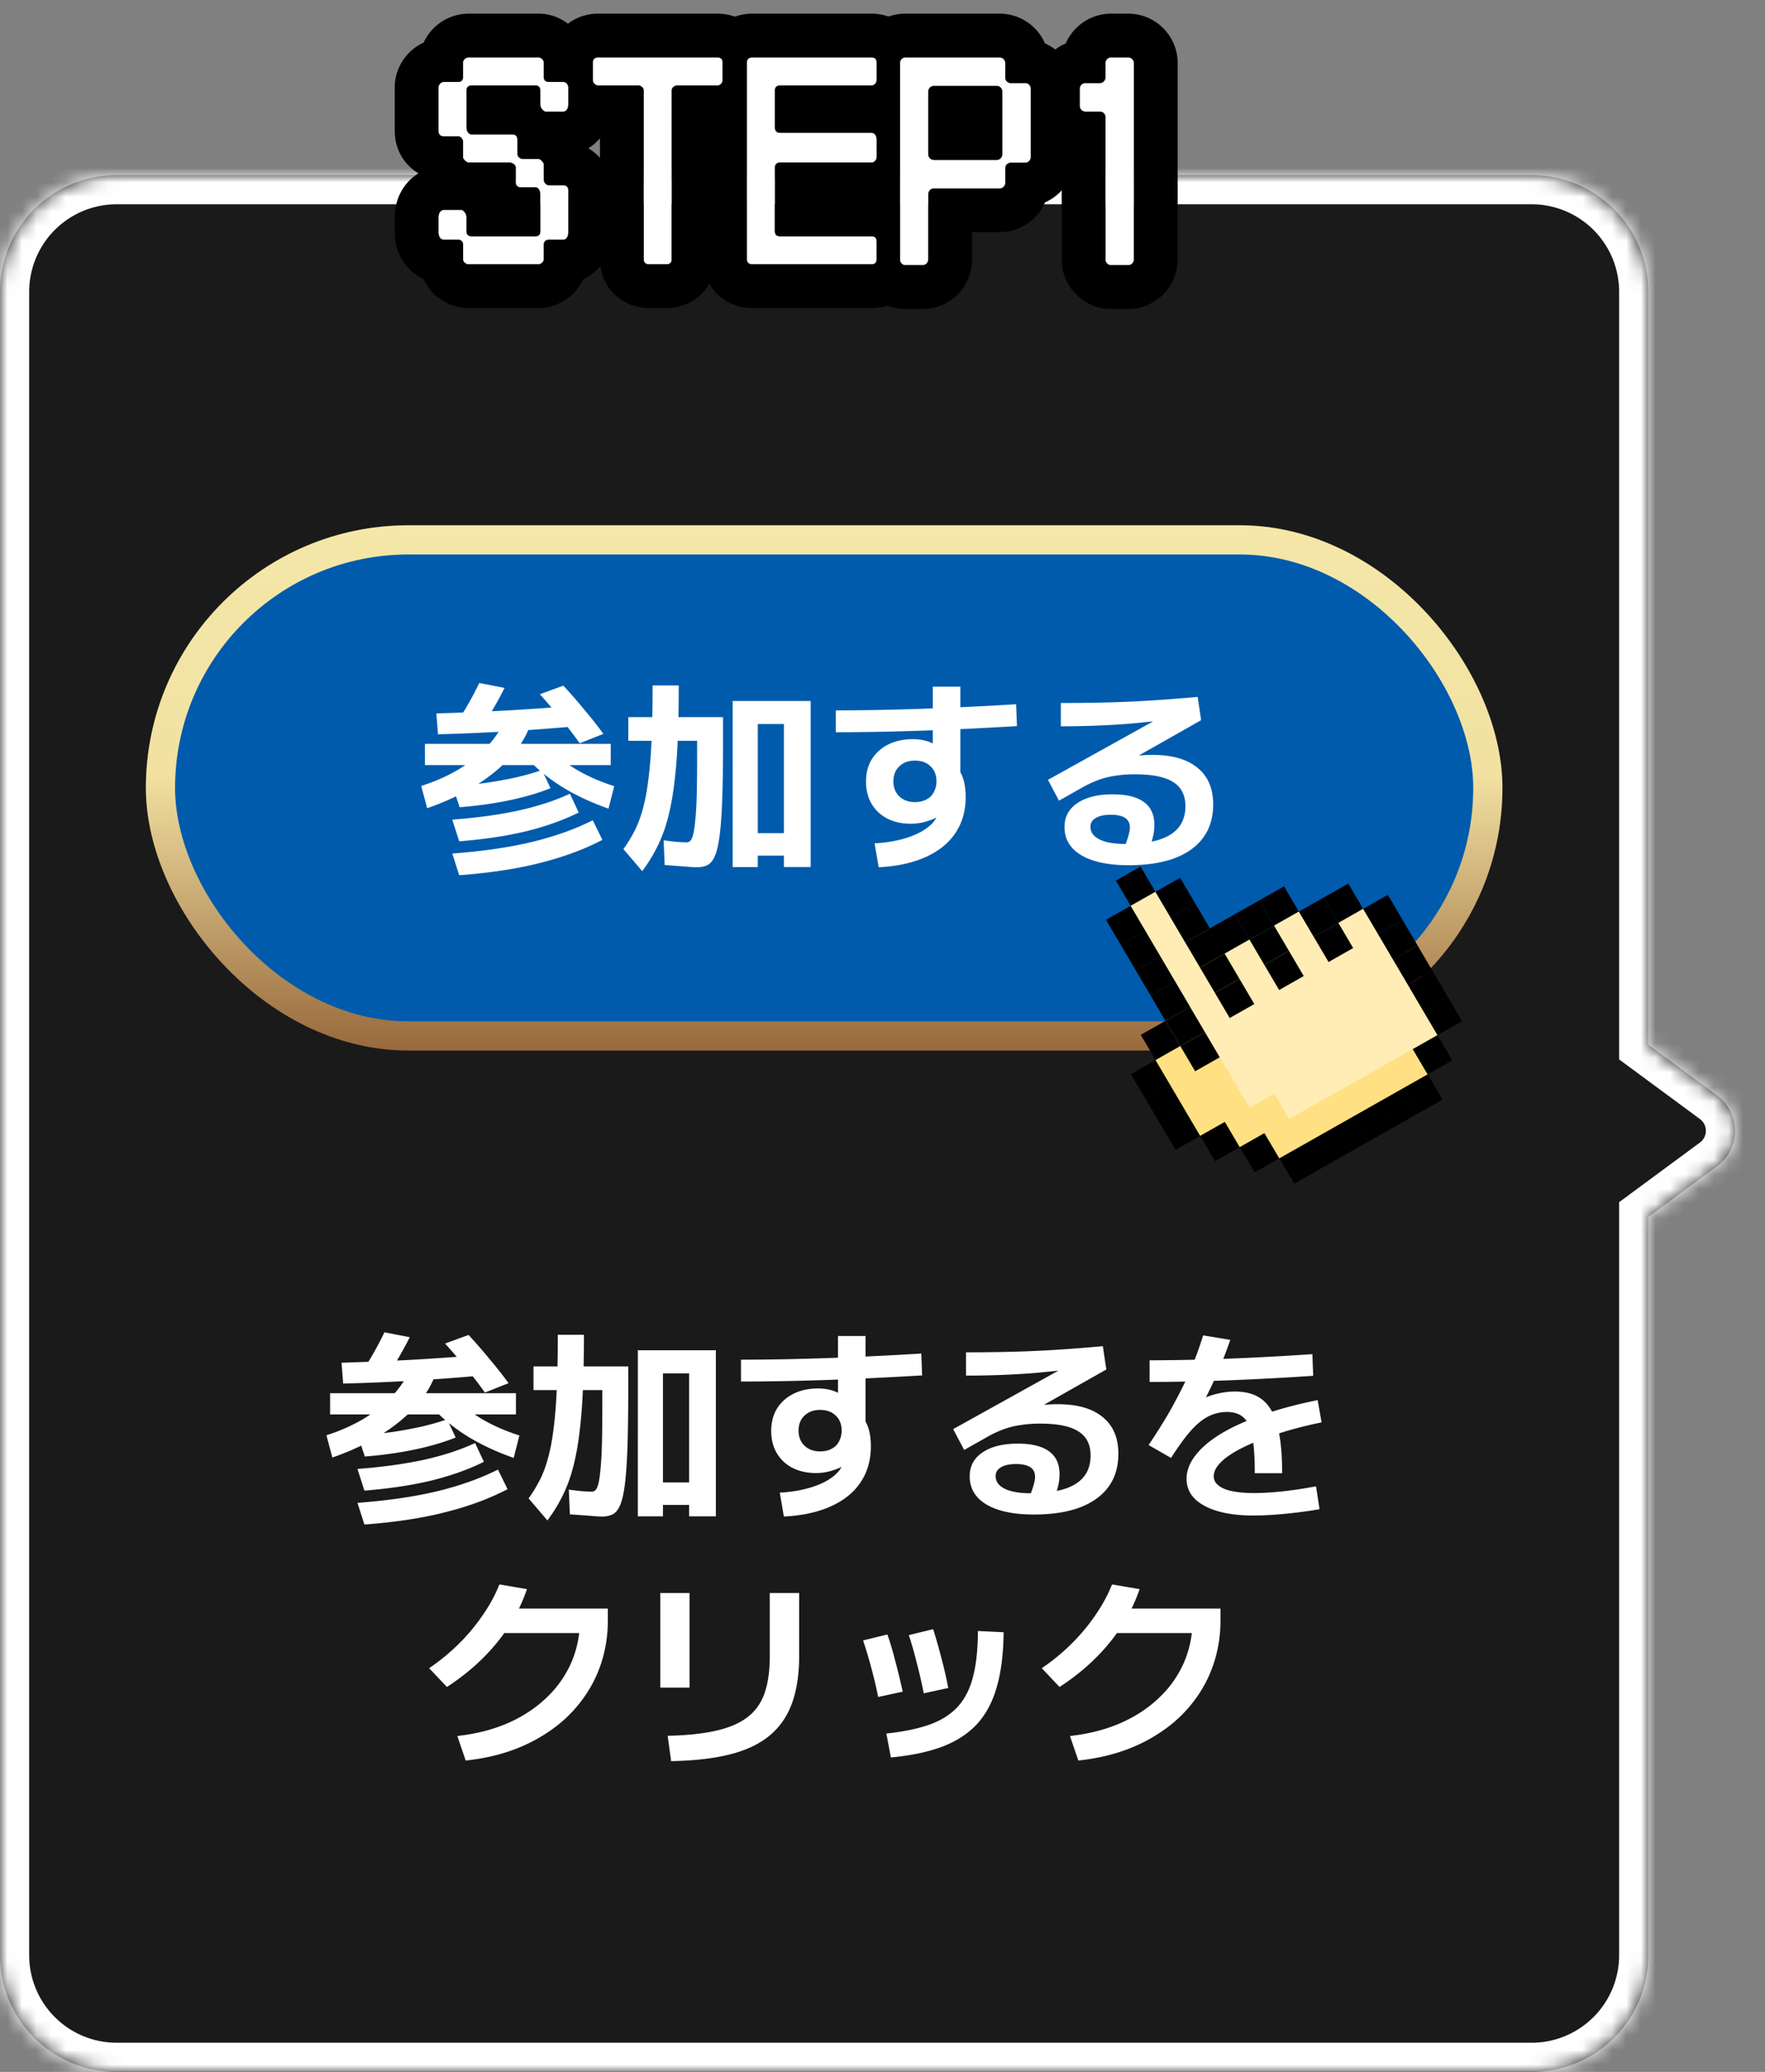 <svg width="121" height="142" fill="none" xmlns="http://www.w3.org/2000/svg"><rect width="100%" height="100%" fill="#808080" stroke="none"/><mask id="a" fill="#fff"><path fill-rule="evenodd" clip-rule="evenodd" d="M8 12a8 8 0 0 0-8 8v114a8 8 0 0 0 8 8h97a8 8 0 0 0 8-8V83.402l4.728-3.488a3 3 0 0 0 0-4.828L113 71.598V20a8 8 0 0 0-8-8H8Z"/></mask><path fill-rule="evenodd" clip-rule="evenodd" d="M8 12a8 8 0 0 0-8 8v114a8 8 0 0 0 8 8h97a8 8 0 0 0 8-8V83.402l4.728-3.488a3 3 0 0 0 0-4.828L113 71.598V20a8 8 0 0 0-8-8H8Z" fill="#000" fill-opacity=".8"/><path d="m113 83.402-1.187-1.61-.813.6v1.01h2Zm4.728-3.488-1.188-1.61 1.188 1.61Zm0-4.828-1.188 1.61 1.188-1.61ZM113 71.598h-2v1.01l.813.6 1.187-1.61ZM2 20a6 6 0 0 1 6-6v-4C2.477 10-2 14.477-2 20h4Zm0 114V20h-4v114h4Zm6 6a6 6 0 0 1-6-6h-4c0 5.523 4.477 10 10 10v-4Zm97 0H8v4h97v-4Zm6-6a6 6 0 0 1-6 6v4c5.523 0 10-4.477 10-10h-4Zm0-50.598V134h4V83.402h-4Zm5.54-5.097-4.727 3.487 2.374 3.22 4.728-3.488-2.375-3.22Zm0-1.61a1 1 0 0 1 0 1.61l2.375 3.219c2.709-1.999 2.709-6.05 0-8.048l-2.375 3.22Zm-4.727-3.487 4.727 3.487 2.375-3.219-4.728-3.487-2.374 3.219ZM111 20v51.598h4V20h-4Zm-6-6a6 6 0 0 1 6 6h4c0-5.523-4.477-10-10-10v4ZM8 14h97v-4H8v4Z" fill="#fff" mask="url(#a)"/><g clip-path="url(#b)"><rect x="11" y="37" width="91" height="34" rx="17" fill="#005BAC"/><path d="m29.284 55.392-.406-1.526c.905-.29 1.727-.649 2.464-1.078a9.434 9.434 0 0 0 1.918-1.484 6.91 6.91 0 0 0 1.288-1.792l1.806.14c-.233.728-.667 1.451-1.302 2.17-.635.719-1.442 1.386-2.422 2.002-.97.607-2.086 1.13-3.346 1.568Zm2.198 4.592-.476-1.484c2.09-.159 3.915-.425 5.474-.798 1.568-.383 2.954-.877 4.158-1.484l.658 1.344c-1.232.644-2.641 1.167-4.228 1.568-1.587.41-3.449.695-5.586.854Zm0-2.324-.476-1.484c1.708-.13 3.23-.34 4.564-.63 1.335-.299 2.501-.681 3.5-1.148l.602 1.288c-1.027.513-2.212.938-3.556 1.274-1.344.327-2.889.56-4.634.7Zm.028-2.338-.476-1.442c.84-.056 1.629-.135 2.366-.238a30.034 30.034 0 0 0 2.044-.378c.635-.15 1.204-.313 1.708-.49l.588 1.246c-.784.317-1.699.588-2.744.812a26.58 26.58 0 0 1-3.486.49Zm-2.38-2.884v-1.456h12.74v1.456H29.13Zm4.032-2.786-1.638-.448c.243-.383.476-.775.7-1.176.224-.401.434-.807.63-1.218l1.736.336c-.215.43-.443.854-.686 1.274-.233.41-.48.821-.742 1.232Zm-3.136.672-.112-1.428a230.51 230.51 0 0 0 4.718-.196c1.633-.093 3.29-.21 4.97-.35l.154 1.4a146.212 146.212 0 0 1-9.73.574Zm11.69 5.096c-1.167-.41-2.217-.9-3.15-1.47-.924-.579-1.69-1.195-2.296-1.848l1.358-.868a8.906 8.906 0 0 0 1.918 1.526c.765.448 1.62.821 2.562 1.12l-.392 1.54Zm-1.974-4.48a28.182 28.182 0 0 0-1.302-1.694 46.594 46.594 0 0 0-1.428-1.666l1.61-.588c.495.532.97 1.078 1.428 1.638.467.55.905 1.106 1.316 1.666l-1.624.644Zm8.036 8.498c-.187 0-.48-.019-.882-.056-.392-.028-.835-.06-1.33-.098l-.07-1.694c.327.047.635.084.924.112.29.019.509.028.658.028a.348.348 0 0 0 .252-.112c.075-.075.14-.224.196-.448.056-.224.103-.55.14-.98.047-.43.08-.994.098-1.694.019-.71.028-1.587.028-2.632v-1.092h-4.718v-1.624h6.496v1.54c0 1.624-.019 2.973-.056 4.046-.037 1.064-.098 1.913-.182 2.548-.084.635-.196 1.106-.336 1.414-.14.308-.313.509-.518.602-.196.093-.43.14-.7.14Zm-3.752.266-1.288-1.512c.29-.401.546-.821.77-1.26a7.59 7.59 0 0 0 .56-1.498c.159-.56.285-1.223.378-1.988.103-.775.177-1.69.224-2.744.047-1.055.07-2.296.07-3.724h1.792c0 1.521-.028 2.86-.084 4.018a34.834 34.834 0 0 1-.266 3.038c-.121.877-.28 1.652-.476 2.324a9.711 9.711 0 0 1-.714 1.806 10.34 10.34 0 0 1-.966 1.54Zm6.202-.28V48.042h5.348v11.382h-1.834v-.784H51.95V57.1h1.792v-7.476H51.95v9.8h-1.722Zm9.73-1.624c.83-.047 1.577-.177 2.24-.392.663-.215 1.185-.495 1.568-.84s.574-.723.574-1.134v-.322l.658.196a1.767 1.767 0 0 1-.42.462 2.52 2.52 0 0 1-.602.364 4.947 4.947 0 0 1-.742.238 3.797 3.797 0 0 1-.798.084c-.616 0-1.157-.121-1.624-.364a2.64 2.64 0 0 1-1.064-1.008c-.252-.439-.378-.943-.378-1.512 0-.588.13-1.097.392-1.526a2.74 2.74 0 0 1 1.134-1.022c.485-.243 1.045-.364 1.68-.364.467 0 .873.075 1.218.224.345.15.71.383 1.092.7l-.938.322v-4.844h1.89v6.398l-.14-.77c.187.28.317.579.392.896.075.308.112.653.112 1.036 0 .943-.233 1.764-.7 2.464-.467.7-1.148 1.25-2.044 1.652-.887.401-1.96.635-3.22.7l-.28-1.638Zm2.772-2.828c.224 0 .425-.033.602-.098s.331-.159.462-.28c.13-.13.229-.285.294-.462.075-.177.112-.369.112-.574 0-.439-.135-.784-.406-1.036-.261-.261-.62-.392-1.078-.392-.439 0-.793.13-1.064.392-.27.252-.406.597-.406 1.036 0 .42.135.76.406 1.022.27.261.63.392 1.078.392Zm-5.432-6.286c3.63 0 7.751-.14 12.362-.42l.056 1.498c-4.657.28-8.797.42-12.418.42v-1.498Zm20.076 10.612c-1.39 0-2.473-.229-3.248-.686-.765-.457-1.148-1.101-1.148-1.932 0-.7.294-1.246.882-1.638.588-.401 1.395-.602 2.422-.602.952 0 1.666.177 2.142.532.476.345.714.868.714 1.568a3.7 3.7 0 0 1-.098.812c-.065.28-.159.57-.28.868l-1.666-.182c.121-.299.21-.555.266-.77.065-.215.098-.401.098-.56 0-.579-.434-.868-1.302-.868-.448 0-.793.075-1.036.224-.243.14-.364.34-.364.602 0 .373.21.663.63.868.42.205 1.008.308 1.764.308 1.381 0 2.413-.215 3.094-.644.681-.43 1.022-1.078 1.022-1.946 0-.756-.28-1.307-.84-1.652-.55-.355-1.423-.532-2.618-.532-.485 0-.929.033-1.33.098-.401.056-.784.15-1.148.28-.364.13-.737.303-1.12.518l-1.61.91-.756-1.428 7.714-4.284-.014.224c-.747.084-1.493.159-2.24.224-.737.056-1.484.098-2.24.126-.756.028-1.535.042-2.338.042v-1.596c1.148 0 2.24-.014 3.276-.042a79.843 79.843 0 0 0 3.052-.14c.999-.065 2.016-.145 3.052-.238l.238 1.596-7.07 4.004-.924-.868c.317-.112.672-.215 1.064-.308s.798-.173 1.218-.238c.42-.065.835-.117 1.246-.154.41-.037.789-.056 1.134-.056 1.344 0 2.37.294 3.08.882.719.579 1.078 1.419 1.078 2.52 0 1.325-.504 2.352-1.512 3.08-.999.719-2.427 1.078-4.284 1.078Z" fill="#fff"/><rect x="11" y="37" width="91" height="34" rx="17" stroke="url(#c)" stroke-width="2"/><rect x="11" y="37" width="91" height="34" rx="17" stroke="#fff" stroke-opacity=".2" stroke-width="2"/><path fill-rule="evenodd" clip-rule="evenodd" d="m77.517 62.08 1.695-.959 1.019 1.731 1.019 1.731 1.694-.96 1.019 1.732 1.694-.96 1.694-.96 1.694-.959 1.02 1.731 1.694-.959 1.694-.96 1.019 1.732 1.019 1.73 1.019 1.732 1.019 1.73-1.695.96-1.694.96-1.694.959 1.694-.96 1.694-.959 1.695-.96 1.019 1.732-1.695.96 1.02 1.73-1.695.96-1.694.959-1.694.96-1.695.959-1.694.96-1.694.959-1.02-1.731-1.694.96-1.018-1.732-1.695.96-1.019-1.731-1.019-1.732-1.019-1.73 1.695-.96-1.02-1.731 1.695-.96-1.019-1.73-1.019-1.731-1.019-1.732-1.019-1.73Z" fill="#FFE082"/><g clip-path="url(#d)"><path d="m78.192 59.39-1.694.96 1.02 1.73 1.694-.959-1.02-1.73ZM77.517 62.08l-1.694.96 1.019 1.731 1.694-.96-1.019-1.73Z" fill="#000"/><path d="m79.212 61.121-1.695.96 1.02 1.73 1.694-.959-1.02-1.73Z" fill="#FFEDB5"/><path d="m80.906 60.162-1.695.96 1.02 1.73 1.694-.96-1.02-1.73ZM78.536 63.812l-1.694.959 1.019 1.731 1.694-.96-1.019-1.73Z" fill="#000"/><path d="m80.23 62.852-1.694.96 1.02 1.73 1.693-.959-1.019-1.73Z" fill="#FFEDB5"/><path d="m81.925 61.893-1.694.96 1.018 1.73 1.695-.96-1.02-1.73ZM79.555 65.543l-1.694.959 1.019 1.731 1.694-.96-1.019-1.73Z" fill="#000"/><path d="m81.25 64.583-1.695.96 1.02 1.73 1.693-.959-1.019-1.73Z" fill="#FFEDB5"/><path d="m82.944 63.624-1.695.96 1.02 1.73 1.694-.96-1.02-1.73ZM84.638 62.664l-1.694.96 1.019 1.73 1.694-.959-1.02-1.73Z" fill="#000"/><path d="m86.332 61.705-1.694.96 1.019 1.73 1.694-.96-1.019-1.73Z" fill="#000"/><path d="m88.026 60.745-1.694.96 1.019 1.73 1.694-.959-1.019-1.73ZM80.574 67.274l-1.694.959 1.019 1.731 1.694-.96-1.019-1.73Z" fill="#000"/><path d="m82.268 66.314-1.694.96 1.019 1.73 1.694-.959-1.019-1.73Z" fill="#FFEDB5"/><path d="m83.963 65.355-1.695.96 1.02 1.73 1.694-.96-1.02-1.73Z" fill="#000"/><path d="m85.657 64.395-1.694.96 1.019 1.73 1.694-.959-1.02-1.73Z" fill="#FFEDB5"/><path d="m87.351 63.436-1.694.96 1.019 1.73 1.694-.96-1.019-1.73Z" fill="#000"/><path d="m89.045 62.476-1.694.96 1.019 1.73 1.694-.959-1.019-1.73Z" fill="#FFEDB5"/><path d="m90.74 61.517-1.695.96 1.02 1.73 1.694-.959-1.02-1.731Z" fill="#000"/><path d="m92.434 60.558-1.694.959 1.018 1.731 1.695-.96-1.02-1.73ZM79.899 69.964l-1.694.96 1.019 1.73 1.694-.959-1.02-1.731Z" fill="#000"/><path d="m81.593 69.005-1.694.959 1.019 1.731 1.694-.96-1.02-1.73Z" fill="#000"/><path d="m83.287 68.045-1.694.96 1.019 1.73 1.694-.959-1.019-1.73Z" fill="#FFEDB5"/><path d="m84.982 67.086-1.695.96 1.02 1.73 1.694-.96-1.02-1.73Z" fill="#000"/><path d="m86.676 66.126-1.695.96 1.02 1.73 1.694-.959-1.02-1.73Z" fill="#FFEDB5"/><path d="m88.37 65.167-1.694.96 1.019 1.73 1.694-.96-1.019-1.73Z" fill="#000"/><path d="m90.064 64.207-1.694.96 1.02 1.73 1.693-.959-1.019-1.73Z" fill="#FFEDB5"/><path d="m91.758 63.248-1.694.96 1.02 1.73 1.693-.959-1.019-1.731Z" fill="#000"/><path d="m93.453 62.289-1.695.959 1.02 1.731 1.694-.96-1.02-1.73Z" fill="#FFEDB5"/><path d="m95.147 61.33-1.694.959 1.019 1.73 1.694-.959-1.019-1.73ZM79.223 72.654l-1.694.96 1.019 1.73 1.694-.959-1.019-1.73Z" fill="#000"/><path d="m80.918 71.695-1.695.96 1.02 1.73 1.694-.959-1.02-1.731Z" fill="#FFE082"/><path d="m82.612 70.736-1.694.959 1.019 1.731 1.694-.96-1.019-1.73Z" fill="#000"/><path d="m84.306 69.776-1.694.96 1.019 1.73 1.694-.959-1.019-1.73Z" fill="#FFEDB5"/><path d="m86 68.817-1.694.96 1.02 1.73 1.693-.96L86 68.818ZM87.695 67.857l-1.694.96 1.018 1.73 1.695-.959-1.02-1.73Z" fill="#FFEDB5"/><path d="m89.389 66.898-1.694.96 1.019 1.73 1.694-.96-1.02-1.73Z" fill="#FFEDB5"/><path d="m91.083 65.939-1.694.959 1.019 1.73 1.694-.959-1.019-1.73ZM92.778 64.979l-1.695.96 1.02 1.73 1.693-.959-1.019-1.731Z" fill="#FFEDB5"/><path d="m94.472 64.02-1.695.959 1.02 1.731 1.694-.96-1.02-1.73Z" fill="#FFEDB5"/><path d="m96.166 63.06-1.694.96 1.019 1.73 1.694-.959-1.02-1.73ZM80.242 74.385l-1.694.96 1.019 1.73 1.694-.959-1.019-1.73Z" fill="#000"/><path d="m81.937 73.426-1.695.96 1.02 1.73 1.694-.959-1.02-1.731Z" fill="#FFE082"/><path d="m83.63 72.467-1.694.96 1.02 1.73 1.694-.96-1.02-1.73Z" fill="#FFE082"/><path d="m85.325 71.507-1.694.96 1.019 1.73 1.694-.959-1.019-1.73Z" fill="#FFEDB5"/><path d="m87.02 70.548-1.695.96 1.02 1.73 1.693-.96-1.019-1.73Z" fill="#FFEDB5"/><path d="m88.713 69.588-1.694.96 1.02 1.73 1.694-.959-1.02-1.73ZM90.408 68.629l-1.694.96 1.019 1.73 1.694-.96-1.02-1.73Z" fill="#FFEDB5"/><path d="m92.102 67.67-1.694.959 1.019 1.73 1.694-.959-1.019-1.73ZM93.796 66.71l-1.694.96 1.019 1.73 1.694-.959-1.019-1.73Z" fill="#FFEDB5"/><path d="m95.49 65.75-1.694.96 1.02 1.731 1.694-.96-1.02-1.73Z" fill="#FFEDB5"/><path d="m97.185 64.791-1.694.96 1.019 1.73 1.694-.959-1.019-1.73ZM81.261 76.117l-1.694.959 1.02 1.73 1.693-.959-1.019-1.73Z" fill="#000"/><path d="m82.956 75.157-1.695.96 1.02 1.73 1.693-.959-1.019-1.73Z" fill="#FFE082"/><path d="m84.65 74.198-1.694.96 1.019 1.73 1.694-.96-1.02-1.73Z" fill="#FFE082"/><path d="m86.344 73.238-1.694.96 1.019 1.73 1.694-.959-1.019-1.73Z" fill="#FFEDB5"/><path d="m88.038 72.279-1.694.96 1.019 1.73 1.694-.96-1.019-1.73ZM89.733 71.32l-1.695.959 1.02 1.73 1.693-.959-1.018-1.73ZM91.427 70.36l-1.694.96 1.019 1.73 1.694-.959-1.02-1.731Z" fill="#FFEDB5"/><path d="m93.121 69.4-1.694.96 1.019 1.73 1.694-.959-1.019-1.73Z" fill="#FFEDB5"/><path d="m94.815 68.441-1.694.96 1.019 1.73 1.694-.959-1.019-1.73Z" fill="#FFEDB5"/><path d="m96.51 67.482-1.695.96 1.02 1.73 1.694-.96-1.02-1.73Z" fill="#FFEDB5"/><path d="m98.204 66.522-1.694.96 1.018 1.73 1.695-.959-1.02-1.73ZM83.975 76.888l-1.695.96 1.02 1.73 1.694-.959-1.02-1.73Z" fill="#000"/><path d="m85.669 75.929-1.695.96 1.02 1.73 1.694-.96-1.02-1.73Z" fill="#FFE082"/><path d="m87.363 74.97-1.694.959 1.019 1.73 1.694-.959-1.019-1.73Z" fill="#FFE082"/><path d="m89.057 74.01-1.694.96 1.019 1.73 1.694-.96-1.019-1.73ZM90.751 73.05l-1.694.96 1.02 1.73 1.693-.959-1.019-1.73Z" fill="#FFEDB5"/><path d="m92.446 72.091-1.695.96 1.02 1.73 1.694-.959-1.02-1.731Z" fill="#FFEDB5"/><path d="m94.14 71.132-1.694.959 1.019 1.731 1.694-.96-1.019-1.73ZM95.834 70.172l-1.694.96 1.019 1.73 1.694-.959-1.019-1.73Z" fill="#FFEDB5"/><path d="m97.528 69.213-1.694.96 1.02 1.73 1.693-.96-1.019-1.73Z" fill="#FFEDB5"/><path d="m99.223 68.253-1.694.96 1.019 1.73 1.694-.959-1.02-1.73ZM86.688 77.66l-1.695.96 1.02 1.73 1.694-.96-1.02-1.73Z" fill="#000"/><path d="m88.382 76.7-1.694.96 1.019 1.73 1.694-.959-1.019-1.73Z" fill="#FFE082"/><path d="m90.076 75.74-1.694.96 1.019 1.731 1.694-.96-1.019-1.73Z" fill="#FFE082"/><path d="m91.77 74.781-1.694.96 1.02 1.73 1.693-.959-1.019-1.73Z" fill="#FFE082"/><path d="m93.465 73.822-1.695.96 1.02 1.73 1.694-.959-1.02-1.731ZM95.159 72.862l-1.694.96 1.019 1.731 1.694-.96-1.02-1.73Z" fill="#FFE082"/><path d="m96.853 71.903-1.694.96 1.019 1.73 1.694-.959-1.019-1.73Z" fill="#FFE082"/><path d="m98.547 70.944-1.694.96 1.02 1.73 1.694-.96-1.02-1.73ZM89.4 78.431l-1.694.96 1.02 1.73 1.694-.959-1.02-1.73ZM91.095 77.472l-1.694.96 1.019 1.73 1.694-.96-1.019-1.73ZM92.79 76.512l-1.695.96 1.02 1.73 1.693-.959-1.019-1.73Z" fill="#000"/><path d="m94.484 75.553-1.695.96 1.02 1.73 1.694-.959-1.02-1.731Z" fill="#000"/><path d="m96.178 74.594-1.694.959 1.019 1.731 1.694-.96-1.02-1.73Z" fill="#000"/><path d="m97.872 73.634-1.694.96 1.019 1.73 1.694-.959-1.019-1.73Z" fill="#000"/></g></g><path d="m22.784 99.892-.406-1.526a12.36 12.36 0 0 0 2.464-1.078 9.437 9.437 0 0 0 1.918-1.484 6.91 6.91 0 0 0 1.288-1.792l1.806.14c-.233.728-.667 1.451-1.302 2.17-.635.719-1.442 1.386-2.422 2.002-.97.607-2.086 1.13-3.346 1.568Zm2.198 4.592L24.506 103c2.09-.159 3.915-.425 5.474-.798 1.568-.383 2.954-.877 4.158-1.484l.658 1.344c-1.232.644-2.641 1.167-4.228 1.568-1.587.411-3.449.695-5.586.854Zm0-2.324-.476-1.484c1.708-.131 3.23-.341 4.564-.63 1.335-.299 2.501-.681 3.5-1.148l.602 1.288c-1.027.513-2.212.938-3.556 1.274-1.344.327-2.889.56-4.634.7Zm.028-2.338-.476-1.442c.84-.056 1.629-.135 2.366-.238a30.034 30.034 0 0 0 2.044-.378c.635-.15 1.204-.313 1.708-.49l.588 1.246c-.784.317-1.699.588-2.744.812a26.58 26.58 0 0 1-3.486.49Zm-2.38-2.884v-1.456h12.74v1.456H22.63Zm4.032-2.786-1.638-.448c.243-.383.476-.775.7-1.176.224-.401.434-.807.63-1.218l1.736.336c-.215.43-.443.854-.686 1.274-.233.41-.48.821-.742 1.232Zm-3.136.672-.112-1.428a230.51 230.51 0 0 0 4.718-.196c1.633-.093 3.29-.21 4.97-.35l.154 1.4a146.502 146.502 0 0 1-9.73.574Zm11.69 5.096c-1.167-.41-2.217-.9-3.15-1.47-.924-.579-1.69-1.195-2.296-1.848l1.358-.868a8.91 8.91 0 0 0 1.918 1.526c.765.448 1.62.821 2.562 1.12l-.392 1.54Zm-1.974-4.48a28.15 28.15 0 0 0-1.302-1.694 46.506 46.506 0 0 0-1.428-1.666l1.61-.588c.495.532.97 1.078 1.428 1.638.467.55.905 1.106 1.316 1.666l-1.624.644Zm8.036 8.498c-.187 0-.48-.019-.882-.056l-1.33-.098-.07-1.694c.327.047.635.084.924.112.29.019.509.028.658.028a.347.347 0 0 0 .252-.112c.075-.075.14-.224.196-.448.056-.224.103-.551.14-.98.047-.429.08-.994.098-1.694.019-.71.028-1.587.028-2.632v-1.092h-4.718v-1.624h6.496v1.54c0 1.624-.019 2.973-.056 4.046-.037 1.064-.098 1.913-.182 2.548-.084.635-.196 1.106-.336 1.414-.14.308-.313.509-.518.602a1.62 1.62 0 0 1-.7.14Zm-3.752.266-1.288-1.512c.29-.401.546-.821.77-1.26.224-.439.41-.938.56-1.498.159-.56.285-1.223.378-1.988.103-.775.177-1.69.224-2.744.047-1.055.07-2.296.07-3.724h1.792c0 1.521-.028 2.86-.084 4.018a34.838 34.838 0 0 1-.266 3.038c-.121.877-.28 1.652-.476 2.324a9.711 9.711 0 0 1-.714 1.806c-.27.532-.593 1.045-.966 1.54Zm6.202-.28V92.542h5.348v11.382h-1.834v-.784H45.45v-1.54h1.792v-7.476H45.45v9.8h-1.722Zm9.73-1.624c.83-.047 1.577-.177 2.24-.392.663-.215 1.185-.495 1.568-.84s.574-.723.574-1.134v-.322l.658.196a1.767 1.767 0 0 1-.42.462c-.168.14-.369.261-.602.364a4.947 4.947 0 0 1-.742.238 3.797 3.797 0 0 1-.798.084c-.616 0-1.157-.121-1.624-.364a2.644 2.644 0 0 1-1.064-1.008c-.252-.439-.378-.943-.378-1.512 0-.588.13-1.097.392-1.526.27-.439.649-.78 1.134-1.022.485-.243 1.045-.364 1.68-.364.467 0 .873.075 1.218.224.345.15.71.383 1.092.7l-.938.322v-4.844h1.89v6.398l-.14-.77c.187.28.317.579.392.896.075.308.112.653.112 1.036 0 .943-.233 1.764-.7 2.464-.467.7-1.148 1.251-2.044 1.652-.887.401-1.96.635-3.22.7l-.28-1.638Zm2.772-2.828c.224 0 .425-.033.602-.098s.331-.159.462-.28c.13-.13.229-.285.294-.462.075-.177.112-.369.112-.574 0-.439-.135-.784-.406-1.036-.261-.261-.62-.392-1.078-.392-.439 0-.793.13-1.064.392-.27.252-.406.597-.406 1.036 0 .42.135.76.406 1.022.27.261.63.392 1.078.392Zm-5.432-6.286c3.63 0 7.751-.14 12.362-.42l.056 1.498c-4.657.28-8.797.42-12.418.42v-1.498Zm20.076 10.612c-1.39 0-2.473-.229-3.248-.686-.765-.457-1.148-1.101-1.148-1.932 0-.7.294-1.246.882-1.638.588-.401 1.395-.602 2.422-.602.952 0 1.666.177 2.142.532.476.345.714.868.714 1.568 0 .252-.033.523-.098.812-.065.28-.159.569-.28.868l-1.666-.182c.121-.299.21-.555.266-.77.065-.215.098-.401.098-.56 0-.579-.434-.868-1.302-.868-.448 0-.793.075-1.036.224-.243.14-.364.341-.364.602 0 .373.21.663.63.868.42.205 1.008.308 1.764.308 1.381 0 2.413-.215 3.094-.644.681-.429 1.022-1.078 1.022-1.946 0-.756-.28-1.307-.84-1.652-.55-.355-1.423-.532-2.618-.532a8.3 8.3 0 0 0-1.33.098c-.401.056-.784.15-1.148.28-.364.13-.737.303-1.12.518l-1.61.91-.756-1.428 7.714-4.284-.014.224c-.747.084-1.493.159-2.24.224-.737.056-1.484.098-2.24.126-.756.028-1.535.042-2.338.042v-1.596c1.148 0 2.24-.014 3.276-.042a79.843 79.843 0 0 0 3.052-.14c.999-.065 2.016-.145 3.052-.238l.238 1.596-7.07 4.004-.924-.868c.317-.112.672-.215 1.064-.308s.798-.173 1.218-.238c.42-.065.835-.117 1.246-.154.41-.037.789-.056 1.134-.056 1.344 0 2.37.294 3.08.882.719.579 1.078 1.419 1.078 2.52 0 1.325-.504 2.352-1.512 3.08-.999.719-2.427 1.078-4.284 1.078Zm15.148-2.828c0-1.064-.056-1.9-.168-2.506-.112-.616-.308-1.05-.588-1.302-.28-.261-.663-.392-1.148-.392-.448 0-.877.103-1.288.308-.401.205-.807.541-1.218 1.008-.401.457-.845 1.069-1.33 1.834l-1.54-.882c.476-.71.891-1.363 1.246-1.96.355-.607.677-1.2.966-1.778.299-.579.57-1.171.812-1.778.252-.607.49-1.274.714-2.002l1.862.308a29.92 29.92 0 0 1-1.946 4.466l-.35-.224a5.287 5.287 0 0 1 1.274-.518 5.225 5.225 0 0 1 1.344-.182c.784 0 1.41.187 1.876.56.476.373.821.97 1.036 1.792.215.821.322 1.904.322 3.248h-1.876Zm-.07 2.898c-1.437 0-2.567-.224-3.388-.672-.812-.439-1.218-1.055-1.218-1.848 0-.551.205-1.087.616-1.61.41-.532 1.003-1.031 1.778-1.498.784-.467 1.727-.891 2.828-1.274 1.11-.392 2.366-.728 3.766-1.008l.266 1.526c-1.13.233-2.147.5-3.052.798-.905.29-1.685.597-2.338.924-.644.317-1.139.644-1.484.98-.345.336-.518.667-.518.994 0 .364.238.649.714.854.476.196 1.162.294 2.058.294.56 0 1.195-.037 1.904-.112.71-.075 1.489-.191 2.338-.35l.238 1.568c-.476.084-.985.159-1.526.224s-1.069.117-1.582.154c-.513.037-.98.056-1.4.056Zm-7.14-10.64c3.276 0 6.995-.14 11.158-.42l.056 1.484c-4.19.28-7.929.42-11.214.42v-1.484Zm-47.46 25.75c1.26-.14 2.403-.429 3.43-.868 1.027-.448 1.909-1.022 2.646-1.722a7.374 7.374 0 0 0 1.722-2.408 7.17 7.17 0 0 0 .602-2.94l.798.882h-6.72v-1.68h7.84v.798a9.37 9.37 0 0 1-.448 2.926 8.73 8.73 0 0 1-1.302 2.52 9.127 9.127 0 0 1-2.044 2.016 11.07 11.07 0 0 1-2.702 1.428c-.999.364-2.081.607-3.248.728l-.574-1.68Zm-1.932-4.648a14.137 14.137 0 0 0 2.016-1.652 13.145 13.145 0 0 0 1.652-1.974c.485-.7.868-1.405 1.148-2.114l1.89.322a11.626 11.626 0 0 1-1.218 2.52 13.388 13.388 0 0 1-1.848 2.254c-.71.7-1.517 1.344-2.422 1.932l-1.218-1.288Zm16.352 4.634c1.316-.028 2.422-.145 3.318-.35.905-.205 1.629-.518 2.17-.938.541-.42.929-.971 1.162-1.652.233-.681.35-1.521.35-2.52v-4.326h2.016v4.284c0 1.269-.163 2.357-.49 3.262-.327.905-.84 1.647-1.54 2.226-.7.579-1.605 1.008-2.716 1.288-1.11.28-2.455.434-4.032.462l-.238-1.736Zm-.504-3.304v-6.482h2.002v6.482h-2.002Zm15.498 3.15c1.204-.131 2.207-.341 3.01-.63.803-.299 1.442-.714 1.918-1.246.476-.541.817-1.227 1.022-2.058.215-.84.322-1.871.322-3.094l1.764.084c-.01 1.428-.159 2.655-.448 3.682-.28 1.027-.723 1.881-1.33 2.562-.607.672-1.4 1.199-2.38 1.582-.98.373-2.17.625-3.57.756l-.308-1.638Zm-.56-2.506a33.013 33.013 0 0 0-.476-2.002 32.438 32.438 0 0 0-.56-1.876l1.666-.406c.187.532.364 1.129.532 1.792.177.653.35 1.363.518 2.128l-1.68.364Zm3.122-.252c-.14-.709-.299-1.4-.476-2.072a26.54 26.54 0 0 0-.546-1.918l1.666-.406c.196.616.383 1.269.56 1.96.187.691.345 1.381.476 2.072l-1.68.364Zm10.024 2.926c1.26-.14 2.403-.429 3.43-.868 1.027-.448 1.909-1.022 2.646-1.722a7.374 7.374 0 0 0 1.722-2.408 7.17 7.17 0 0 0 .602-2.94l.798.882h-6.72v-1.68h7.84v.798a9.37 9.37 0 0 1-.448 2.926 8.73 8.73 0 0 1-1.302 2.52 9.127 9.127 0 0 1-2.044 2.016 11.07 11.07 0 0 1-2.702 1.428c-.999.364-2.081.607-3.248.728l-.574-1.68Zm-1.932-4.648a14.137 14.137 0 0 0 2.016-1.652 13.145 13.145 0 0 0 1.652-1.974c.485-.7.868-1.405 1.148-2.114l1.89.322a11.626 11.626 0 0 1-1.218 2.52 13.388 13.388 0 0 1-1.848 2.254c-.71.7-1.517 1.344-2.422 1.932l-1.218-1.288ZM37.279 4.304v.96c0 .24.127.352.367.352h.96c.24 0 .352.24.352.352v1.2c0 .24-.111.48-.352.48h-1.2c-.127 0-.367-.24-.367-.48v-.96c0-.24-.113-.352-.352-.352H32.35c-.24 0-.367.112-.367.352v2.528c0 .24.128.48.367.48h2.768c.24 0 .352.128.352.368v.96c0 .24.24.352.369.352h1.087c.112 0 .352.24.352.368v1.088c0 .112.129.352.369.352h.96c.24 0 .352.128.352.368v2.88c0 .24-.113.48-.353.48h-.96c-.24 0-.367.128-.367.368v.96c0 .24-.24.352-.353.352H32.11c-.127 0-.367-.112-.367-.352v-.96c0-.24-.112-.368-.352-.368h-.96c-.24 0-.369-.24-.369-.48v-1.088c0-.24.128-.48.368-.48h1.2c.113 0 .353.24.353.48v.976c0 .24.128.352.367.352h4.337c.24 0 .352-.112.352-.352v-2.528c0-.24-.113-.48-.352-.48h-.976c-.24 0-.352-.128-.352-.368v-.96c0-.24-.24-.368-.48-.368H32.11c-.128 0-.368-.24-.368-.352V9.696c0-.112-.112-.352-.352-.352h-.96c-.24 0-.369-.128-.369-.368V5.968c0-.112.128-.352.368-.352h.96c.24 0 .352-.112.352-.352v-.96c0-.24.24-.368.369-.368h4.816c.111 0 .352.128.352.368ZM40.64 5.504v-1.2c0-.24.129-.368.369-.368h8.176c.24 0 .352.128.352.368v1.2c0 .112-.112.352-.352.352h-2.768c-.128 0-.368.112-.368.352V17.76c0 .24-.112.352-.352.352h-1.2c-.24 0-.368-.112-.368-.352V6.208c0-.24-.24-.352-.368-.352h-2.752c-.24 0-.368-.24-.368-.352ZM51.203 17.76V4.304c0-.24.128-.368.368-.368h8.176c.24 0 .352.128.352.368v1.2c0 .112-.112.352-.352.352h-6.256c-.24 0-.368.112-.368.352v2.528c0 .24.128.368.368.368h6.256c.24 0 .352.24.352.48v1.2c0 .112-.112.352-.352.352h-6.256c-.24 0-.368.128-.368.368v4.336c0 .24.128.352.368.352h6.256c.24 0 .352.128.352.368v1.2c0 .24-.112.352-.352.352h-8.176c-.24 0-.368-.112-.368-.352ZM68.917 4.32v.992c0 .208.16.384.384.384h.976a.37.37 0 0 1 .384.384v4.688c0 .208-.16.384-.384.384h-.976a.379.379 0 0 0-.384.384v.992a.39.39 0 0 1-.384.384h-4.512a.39.39 0 0 0-.384.384v4.496a.39.39 0 0 1-.384.384H62.07a.376.376 0 0 1-.368-.384V4.32c0-.208.16-.384.368-.384h6.464a.39.39 0 0 1 .384.384Zm-.208 6.256V6.272a.38.38 0 0 0-.384-.384h-4.304a.39.39 0 0 0-.384.384v4.304a.39.39 0 0 0 .384.384h4.304a.38.38 0 0 0 .384-.384ZM75.783 17.792v-9.76a.379.379 0 0 0-.384-.384h-.992a.39.39 0 0 1-.384-.384V6.08c0-.224.176-.384.384-.384h.992a.39.39 0 0 0 .384-.384V4.32a.39.39 0 0 1 .384-.384h1.184a.39.39 0 0 1 .384.384v13.472a.39.39 0 0 1-.384.384h-1.184a.39.39 0 0 1-.384-.384Z" fill="#fff"/><path fill-rule="evenodd" clip-rule="evenodd" d="M32.35 5.856c-.1 0-.18.02-.24.06a.26.26 0 0 0-.058.052.372.372 0 0 0-.07.24v2.528c0 .083.016.167.046.24.02.05.048.095.083.133.06.066.14.107.24.107h2.767c.24 0 .352.128.352.368v.96c0 .172.124.278.24.325a.36.36 0 0 0 .129.027h1.087c.112 0 .352.24.352.368v1.088c0 .03.01.07.028.112.05.112.166.24.34.24h.96c.24 0 .352.128.352.368v2.88c0 .24-.111.48-.352.48h-.96c-.24 0-.367.128-.367.368v.96c0 .24-.24.352-.353.352H32.11c-.127 0-.367-.112-.367-.352v-.96c0-.137-.037-.237-.112-.298a.372.372 0 0 0-.24-.07h-.96c-.24 0-.369-.24-.369-.48v-1.088c0-.24.128-.48.368-.48h1.2c.113 0 .353.24.353.48v.976c0 .041.003.078.01.112a.279.279 0 0 0 .118.18c.06.04.14.06.24.06h4.336c.103 0 .182-.02.24-.064a.277.277 0 0 0 .102-.176.583.583 0 0 0 .01-.112v-2.528a.687.687 0 0 0-.042-.24.449.449 0 0 0-.07-.126.3.3 0 0 0-.24-.114h-.976c-.24 0-.352-.128-.352-.368v-.96c0-.1-.042-.18-.108-.24a.45.45 0 0 0-.133-.082.634.634 0 0 0-.24-.046h-2.767c-.128 0-.368-.24-.368-.352V9.696c0-.112-.112-.352-.352-.352h-.96c-.24 0-.369-.128-.369-.368V5.968c0-.112.128-.352.368-.352h.96c.24 0 .352-.112.352-.352v-.96c0-.24.24-.368.369-.368h4.816c.111 0 .352.128.352.368v.96c0 .14.043.237.127.293.06.04.139.058.237.059h.964c.24 0 .352.24.352.352v1.2c0 .24-.113.48-.353.48h-1.2c-.127 0-.367-.24-.367-.48v-.96a.392.392 0 0 0-.064-.24.238.238 0 0 0-.049-.048.393.393 0 0 0-.24-.064H32.35Zm7.983 4.307a3.242 3.242 0 0 1 .796.657V9.48a3.384 3.384 0 0 1-.796.683Zm3.796 7.597c0 .24.128.352.368.352h1.2c.24 0 .352-.112.352-.352V6.208c0-.24.24-.352.368-.352h2.768c.24 0 .352-.24.352-.352v-1.2c0-.24-.112-.368-.352-.368h-8.176c-.24 0-.368.128-.368.368v1.2c0 .112.128.352.368.352h2.752c.128 0 .368.112.368.352V17.76ZM38.937 1.624A3.404 3.404 0 0 1 41.01.936h8.176c.324 0 .747.047 1.191.208.442-.16.864-.208 1.195-.208h8.176c.318 0 .731.045 1.166.199.353-.128.74-.199 1.156-.199h6.464a3.39 3.39 0 0 1 3.106 2.041c.254.11.492.251.708.418.22-.168.46-.309.715-.419a3.39 3.39 0 0 1 3.105-2.04h1.184a3.39 3.39 0 0 1 3.384 3.384v13.472a3.39 3.39 0 0 1-3.384 3.384h-1.184a3.39 3.39 0 0 1-3.384-3.384v-4.748a3.341 3.341 0 0 1-1.144.828 3.39 3.39 0 0 1-3.106 2.04h-1.896v1.88a3.39 3.39 0 0 1-3.384 3.384H62.07c-.45 0-.866-.083-1.242-.231a3.567 3.567 0 0 1-1.08.167h-8.176c-.533 0-1.495-.12-2.323-.895a3.235 3.235 0 0 1-.62-.79 3.23 3.23 0 0 1-.544.72c-.845.845-1.857.965-2.387.965h-1.2c-.533 0-1.495-.12-2.324-.895a3.281 3.281 0 0 1-1.013-1.99 3.36 3.36 0 0 1-1.177.908c-.25.547-.626.969-.988 1.252a3.383 3.383 0 0 1-2.069.725H32.11a3.408 3.408 0 0 1-3.075-1.986 3.394 3.394 0 0 1-1.349-1.142 3.588 3.588 0 0 1-.623-2.032v-1.088c0-.603.151-1.347.623-2.032a3.409 3.409 0 0 1 1.001-.954 3.27 3.27 0 0 1-.652-.507c-.798-.798-.973-1.763-.973-2.395V5.968c0-.929.402-1.675.795-2.145.272-.325.67-.669 1.187-.906.241-.526.596-.933.938-1.212a3.394 3.394 0 0 1 2.129-.769h4.816c.844 0 1.538.332 2.01.688Zm20.81 16.488c.23 0 .342-.102.351-.32l.001-.032v-1.2c0-.24-.112-.368-.352-.368h-6.256c-.24 0-.368-.112-.368-.352v-4.336c0-.24.128-.368.368-.368h6.256c.24 0 .352-.24.352-.352v-1.2c0-.24-.112-.48-.352-.48h-6.256c-.24 0-.368-.128-.368-.368V6.208c0-.24.128-.352.368-.352h6.256c.24 0 .352-.24.352-.352v-1.2c0-.24-.112-.368-.352-.368h-8.176c-.24 0-.368.128-.368.368V17.76c0 .24.128.352.368.352h8.176Zm1.954-.32c0 .208.16.384.368.384h1.184a.39.39 0 0 0 .384-.384v-4.496a.39.39 0 0 1 .384-.384h4.512a.39.39 0 0 0 .384-.384v-.992c0-.208.16-.384.384-.384h.976a.379.379 0 0 0 .384-.384V6.08a.37.37 0 0 0-.384-.384h-.976a.379.379 0 0 1-.384-.384V4.32a.39.39 0 0 0-.384-.384H62.07a.375.375 0 0 0-.368.384v13.472Zm1.936-7.216a.39.39 0 0 0 .384.384h4.304a.374.374 0 0 0 .334-.192.391.391 0 0 0 .05-.192V6.272a.39.39 0 0 0-.05-.192.374.374 0 0 0-.334-.192h-4.304a.39.39 0 0 0-.384.384v4.304Zm12.146 7.216a.39.39 0 0 0 .384.384h1.184a.39.39 0 0 0 .384-.384V4.32a.39.39 0 0 0-.384-.384h-1.184a.39.39 0 0 0-.384.384v.992a.39.39 0 0 1-.384.384h-.992a.379.379 0 0 0-.384.384v1.184a.39.39 0 0 0 .384.384h.992c.208 0 .384.16.384.384v9.76Z" fill="#000"/><defs><clipPath id="b"><path fill="#fff" transform="translate(10 24)" d="M0 0h93v59H0z"/></clipPath><clipPath id="d"><path fill="#fff" transform="matrix(.87 -.493 .507 .862 71.415 63.228)" d="M0 0h21.418v24.104H0z"/></clipPath><linearGradient id="c" x1="56.5" y1="36" x2="56.5" y2="72" gradientUnits="userSpaceOnUse"><stop stop-color="#F1E192"/><stop offset=".474" stop-color="#EFDA8A"/><stop offset="1" stop-color="#7E430B"/></linearGradient></defs></svg>